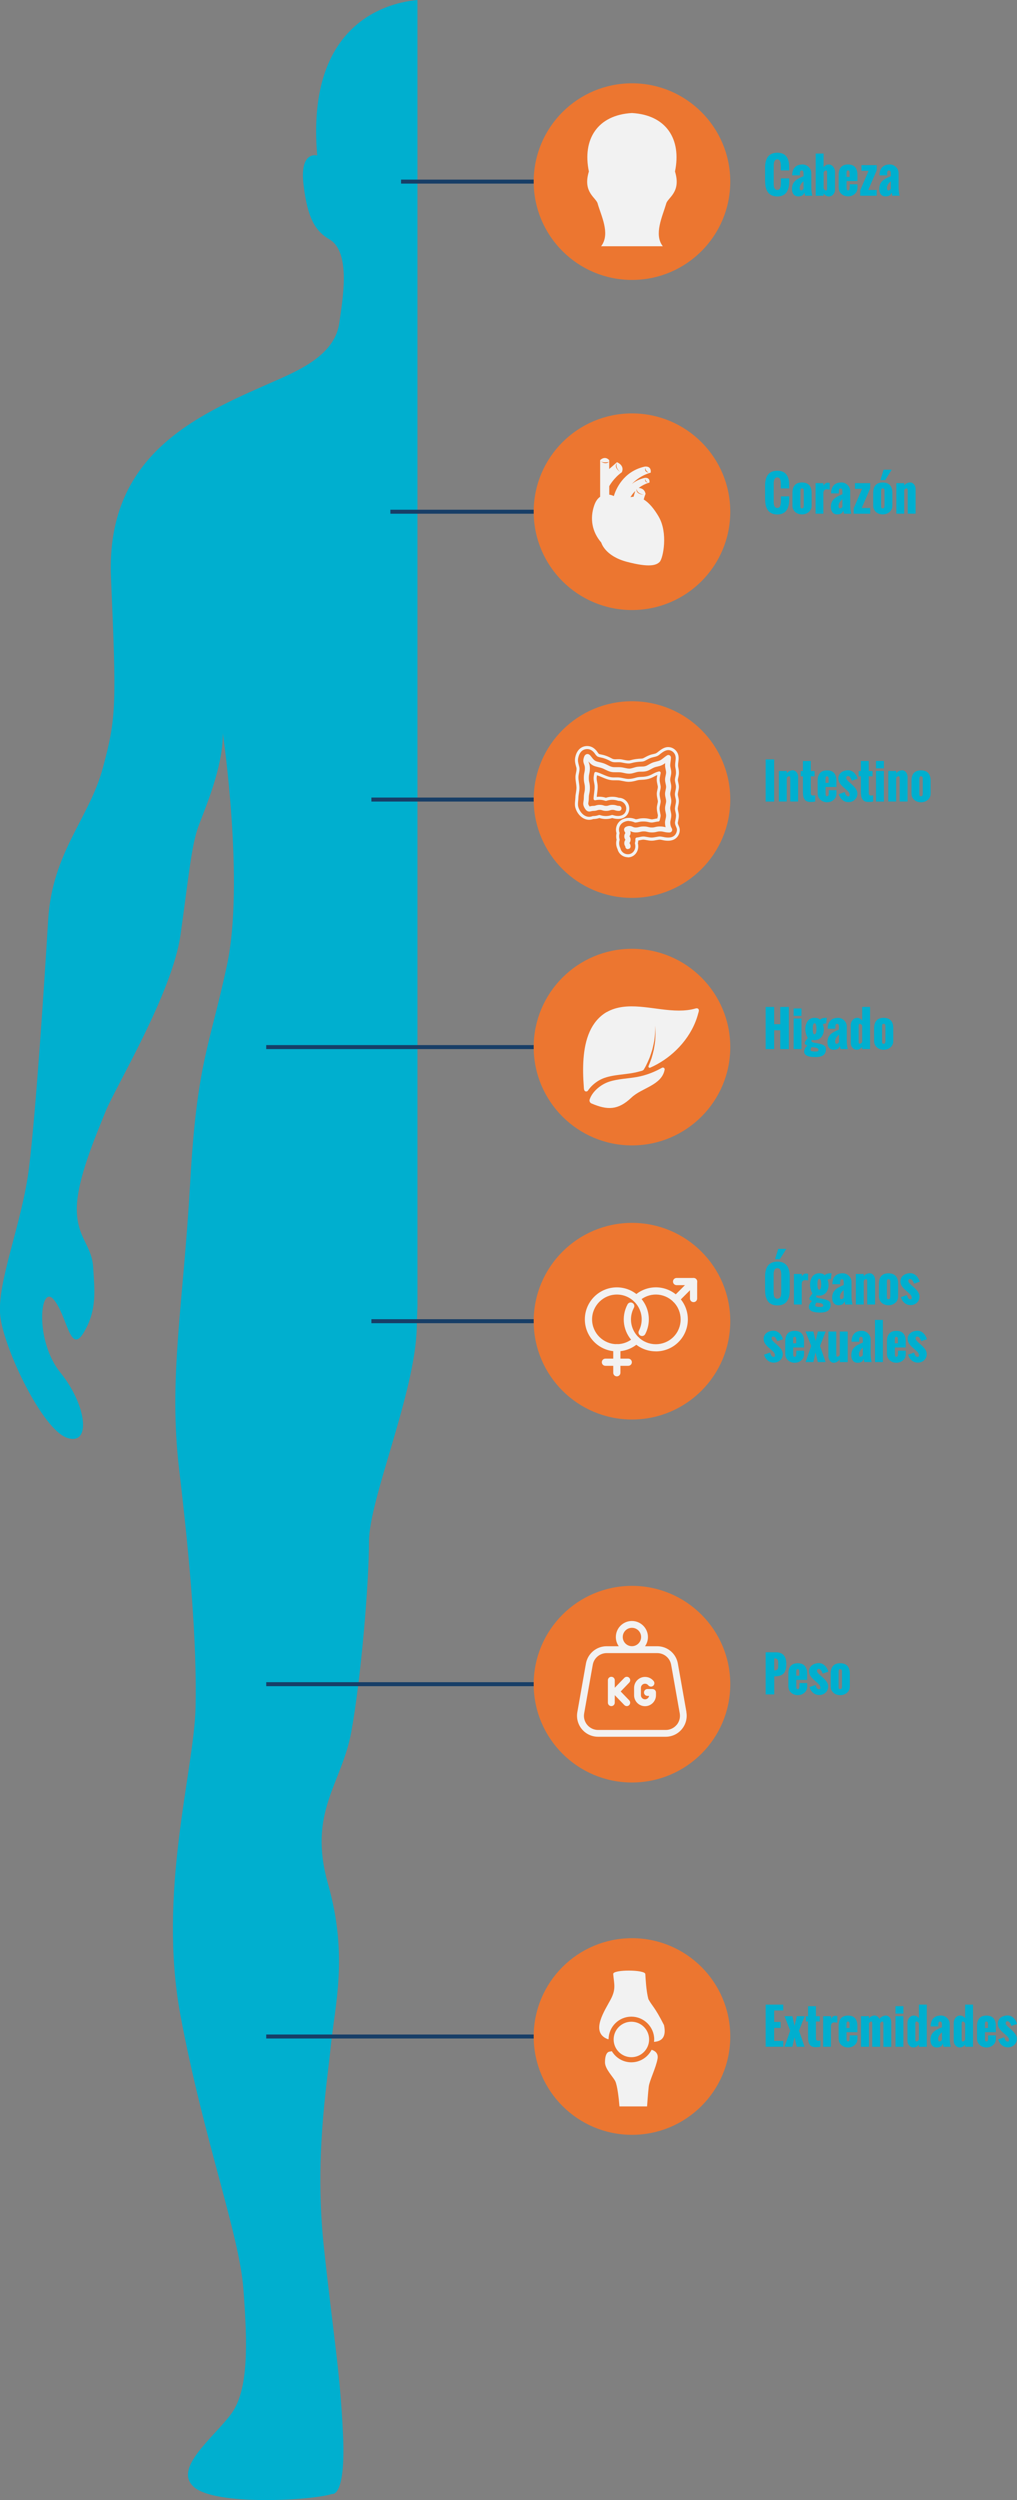 <?xml version="1.0" encoding="UTF-8"?><svg id="Capa_2" xmlns="http://www.w3.org/2000/svg" viewBox="0 0 254.63 625.8"><rect x="0" y="0" width="254.63" height="625.8" fill="#808080" stroke="none"/><defs><style>.cls-1{fill:#00afcf;}.cls-2{fill:#ec7630;}.cls-3{fill:#f2f2f2;}.cls-4{fill:#173e67;}</style></defs><g id="Layer_1"><path class="cls-1" d="m104.55,0c-6.56.56-28.03,4.97-25.13,38.92,0,0-4.45-1.33-3.42,7.33,1.03,8.67,3.08,11.67,6.49,13.67,5.55,3.25,3.2,15.52,2.47,20.87-1.02,7.54-8.91,11.37-15.12,14.13-18.8,8.33-43.42,17.67-42.05,49.67s1.37,35-2.05,47.67c-3.42,12.67-12.65,21-13.68,38s-3.08,48-4.79,62c-1.71,14-8.21,29-7.18,37.33,1.03,8.33,10.6,28.33,16.75,30.33,6.15,2,4.79-8.33-1.71-16.33s-5.13-22.33-1.71-18.33,4.1,14,7.52,8.33c3.42-5.67,2.73-10.67,2.39-16.33-.34-5.67-4.1-7.33-4.1-14.67s4.79-18.33,7.18-24.33c2.39-6,16.75-29.67,18.8-44.33s2.74-22.33,4.44-27,6.15-14.67,6.15-23.33c0,0,5.47,37.33,1.03,58-4.44,20.67-7.52,24.33-9.23,54.67-1.71,30.33-5.47,48.67-2.73,71.67,2.73,23,4.44,43.33,4.1,59.33s-9.57,46.33-3.76,77.33c5.81,31,14.7,54.67,15.73,68.33s1.37,25.33-3.08,31.33-14.7,13.67-9.23,18.33,29.4,3.33,34.53,1.67c0,0,3.42,1,2.73-14.67s-2.39-24.67-4.79-47c-2.39-22.33.68-40,1.71-50.33,1.03-10.33,4.44-22.67-.68-40.67s3.42-25,5.81-38,4.44-37,4.44-47.67,11.62-37.33,11.97-53.67c.04-1.93.1-3.73.17-5.41V0Z"/><rect class="cls-4" x="100.41" y="44.96" width="64.14" height="1"/><rect class="cls-4" x="97.74" y="127.59" width="59.38" height="1"/><path class="cls-2" d="m182.84,45.46c0,13.59-11.02,24.61-24.61,24.61s-24.61-11.02-24.61-24.61,11.02-24.61,24.61-24.61,24.61,11.02,24.61,24.61Z"/><g><path class="cls-2" d="m182.84,128.09c0,13.59-11.02,24.61-24.61,24.61s-24.61-11.02-24.61-24.61,11.02-24.61,24.61-24.61,24.61,11.02,24.61,24.61Z"/><path class="cls-3" d="m164.91,129.3c-1.1-1.86-2.34-3.42-3.74-4.27.11-.45.26-.92.46-1.39-.21-1.19-1.09-1.46-1.72-1.5,1.39-1.05,2.7-1.34,2.7-1.34.17-1.43-1.18-1.18-1.18-1.18-1.34.3-2.4.86-3.23,1.53,2.16-2.27,4.72-2.84,4.72-2.84.22-1.83-1.51-1.51-1.51-1.51-5.44,1.22-7.25,5.79-7.73,7.38-.35-.19-.74-.31-1.14-.36v-2.13s1.09-2.03,3.16-3.49c.74-1.78-1.23-2.5-1.23-2.5l-1.94,1.7v-2.22c-1.14-1.22-2.27,0-2.27,0v9.17c-.71.48-1.17,1.25-1.49,2.18-1.13,3.29-.53,6.63,1.77,9.28,0,0,.85,3.35,6.42,4.82,5.57,1.46,7.37.9,8.22,0,.85-.9,2.13-7.27-.28-11.33Zm-3.34-9.47c-.1.55.62.96.62.96-.93-.16-.66-.9-.62-.96Zm.02-2.77c-.12.7.8,1.24.8,1.24-1.2-.2-.84-1.15-.8-1.24Zm-7.11-1.11c-.55,1.1.8,2.22.8,2.22-1.83-1.37-.8-2.22-.8-2.22Zm-4.11-.49c.76.49,2.08.17,2.08.17-.92.8-2.08-.17-2.08-.17Zm8.25,8.88c-.25.01-.51.05-.77.11.36-.61.77-1.12,1.2-1.55l-.42,1.44Zm.77-1.94c.12,1.23,1.87,1.45,1.87,1.45-2.28-.18-1.87-1.45-1.87-1.45Z"/></g><g><path class="cls-1" d="m191.56,45.46v-3.49c0-2.49,1.02-3.74,3.06-3.74.43,0,.81.06,1.15.17s.61.27.84.48.41.45.56.75.25.62.32.97.1.73.1,1.15v.91h-2.1v-.97c0-.19,0-.36-.01-.5s-.03-.3-.06-.47-.08-.32-.13-.43-.14-.21-.25-.28-.25-.12-.4-.12c-.62,0-.93.52-.93,1.56v4.55c0,1.04.31,1.55.93,1.55.18,0,.34-.05.46-.16s.21-.25.27-.45.09-.38.11-.57.03-.4.03-.64v-1.08h2.09v.89c0,.4-.04.77-.1,1.11s-.16.67-.3.99-.32.59-.54.81-.5.4-.84.53-.74.2-1.18.2-.86-.07-1.22-.2-.64-.31-.87-.53-.42-.49-.57-.81-.25-.66-.31-1.02-.09-.75-.09-1.17Z"/><path class="cls-1" d="m201.58,48.99l-.19-.79c-.11.36-.3.6-.56.75s-.58.21-.96.21c-.28,0-.53-.05-.74-.16s-.38-.26-.5-.44-.21-.38-.26-.6-.08-.44-.08-.67c0-.27.03-.51.08-.74s.12-.43.21-.6.2-.34.35-.5.3-.3.44-.41.33-.23.55-.35.42-.22.6-.3.4-.17.66-.28v-.64c0-.27-.03-.47-.1-.6s-.18-.2-.34-.2c-.11,0-.2.02-.27.07s-.12.11-.14.2-.04.17-.05.24-.01.17-.01.29v.43h-1.92c0-.88.22-1.55.66-2.02s1.08-.71,1.92-.71c.59,0,1.1.21,1.54.64s.66.93.66,1.52v3.63c0,.63.08,1.31.25,2.03h-1.8Zm-.4-1.73v-1.88c-.65.52-.97,1.1-.97,1.72,0,.16.03.29.09.4s.16.17.31.17c.08,0,.16-.03.24-.08s.14-.1.17-.14.09-.1.16-.19Z"/><path class="cls-1" d="m204.23,48.99v-10.55h1.97v3.42c.16-.21.35-.37.57-.5s.45-.19.7-.19c.45,0,.83.19,1.13.56s.46.8.46,1.28v4.52c0,.44-.15.82-.44,1.15s-.66.49-1.09.49c-.26,0-.51-.07-.74-.2s-.43-.31-.59-.54v.57h-1.97Zm2.86-1.87v-3.96c0-.34-.11-.5-.33-.5-.07,0-.15.03-.23.1s-.14.12-.17.16-.08.11-.15.2v4.08l.04.05s.03.05.04.06.02.03.05.06.04.05.05.07l.05.06s.04.05.06.06.04.03.06.05.05.03.07.04.04.02.07.02.05.01.07.01c.09,0,.17-.03.22-.09s.08-.13.09-.2.01-.16.01-.26Z"/><path class="cls-1" d="m209.98,47v-3.25c0-.81.19-1.45.58-1.9s.98-.68,1.77-.68,1.39.23,1.77.68.58,1.09.58,1.9v1.58h-2.72v1.69c0,.43.12.64.38.64.27,0,.41-.23.41-.69v-.84h1.94v.86c0,.64-.23,1.16-.69,1.56s-1.01.6-1.66.6-1.2-.2-1.66-.6-.69-.92-.69-1.55Zm1.97-2.71h.77v-1.05c0-.39-.13-.58-.39-.58s-.38.19-.38.58v1.05Z"/><path class="cls-1" d="m215.37,48.99v-1.34l2.1-4.89h-1.78v-1.42h3.81v1.31l-2.12,4.91h2.12v1.43h-4.14Z"/><path class="cls-1" d="m223.43,48.99l-.19-.79c-.11.36-.3.6-.56.75s-.58.21-.96.21c-.28,0-.53-.05-.74-.16s-.38-.26-.5-.44-.21-.38-.26-.6-.08-.44-.08-.67c0-.27.03-.51.08-.74s.12-.43.21-.6.2-.34.35-.5.3-.3.44-.41.33-.23.55-.35.42-.22.6-.3.4-.17.66-.28v-.64c0-.27-.03-.47-.1-.6s-.18-.2-.34-.2c-.11,0-.2.02-.27.07s-.12.11-.14.2-.04.17-.05.24-.01.17-.01.29v.43h-1.92c0-.88.22-1.55.66-2.02s1.08-.71,1.92-.71c.59,0,1.1.21,1.54.64s.66.93.66,1.52v3.63c0,.63.08,1.31.25,2.03h-1.8Zm-.4-1.73v-1.88c-.65.52-.97,1.1-.97,1.72,0,.16.03.29.09.4s.16.17.31.17c.08,0,.16-.03.24-.08s.14-.1.17-.14.09-.1.16-.19Z"/></g><g><path class="cls-1" d="m191.56,125.06v-3.49c0-2.49,1.02-3.74,3.06-3.74.43,0,.81.06,1.15.17s.61.27.84.48.41.45.56.75.25.62.32.97.1.73.1,1.15v.91h-2.1v-.97c0-.19,0-.36-.01-.5s-.03-.3-.06-.47-.08-.32-.13-.43-.14-.21-.25-.28-.25-.12-.4-.12c-.62,0-.93.52-.93,1.56v4.55c0,1.04.31,1.55.93,1.55.18,0,.34-.05.46-.16s.21-.25.27-.45.09-.38.11-.57.03-.4.03-.64v-1.08h2.09v.89c0,.4-.04.77-.1,1.11s-.16.67-.3.99-.32.59-.54.81-.5.4-.84.53-.74.2-1.18.2-.86-.07-1.22-.2-.64-.31-.87-.53-.42-.49-.57-.81-.25-.66-.31-1.02-.09-.75-.09-1.17Z"/><path class="cls-1" d="m198.41,126.6v-3.25c0-.82.19-1.45.58-1.9s.99-.68,1.8-.68,1.42.23,1.82.68.59,1.08.59,1.9v3.25c0,.64-.24,1.16-.71,1.56s-1.04.6-1.7.6c-.43,0-.82-.09-1.18-.26s-.65-.43-.87-.76-.33-.71-.33-1.13Zm2.83.02v-3.79c0-.39-.15-.58-.45-.58-.27,0-.4.19-.4.58v3.79c0,.09,0,.16,0,.21s.02.12.04.2.06.13.12.17.13.06.23.06c.3,0,.45-.21.45-.64Z"/><path class="cls-1" d="m204.2,128.59v-7.65h1.96v.62c.3-.49.65-.73,1.05-.73.11,0,.29.02.53.06v1.66c-.36-.04-.62-.06-.77-.06-.27,0-.47.08-.61.25s-.21.4-.21.71v5.13h-1.96Z"/><path class="cls-1" d="m211.32,128.59l-.19-.79c-.11.36-.3.6-.56.75s-.58.21-.96.21c-.28,0-.53-.05-.74-.16s-.38-.26-.5-.44-.21-.38-.26-.6-.08-.44-.08-.67c0-.27.03-.51.08-.74s.12-.43.21-.6.2-.34.35-.5.3-.3.44-.41.33-.23.55-.35.42-.22.6-.3.4-.17.66-.28v-.64c0-.27-.03-.47-.1-.6s-.18-.2-.34-.2c-.11,0-.2.02-.27.07s-.12.11-.14.2-.04.17-.05.24-.01.17-.01.29v.43h-1.92c0-.88.22-1.55.66-2.02s1.08-.71,1.92-.71c.59,0,1.1.21,1.54.64s.66.93.66,1.52v3.63c0,.63.08,1.31.25,2.03h-1.8Zm-.4-1.73v-1.88c-.65.52-.97,1.1-.97,1.72,0,.16.03.29.09.4s.16.17.31.17c.08,0,.16-.03.24-.08s.14-.1.17-.14.09-.1.16-.19Z"/><path class="cls-1" d="m213.74,128.59v-1.34l2.1-4.89h-1.78v-1.42h3.81v1.31l-2.12,4.91h2.12v1.43h-4.14Z"/><path class="cls-1" d="m218.63,126.6v-3.25c0-.82.19-1.45.58-1.9s.99-.68,1.8-.68,1.42.23,1.82.68.59,1.08.59,1.9v3.25c0,.64-.24,1.16-.71,1.56s-1.04.6-1.7.6c-.43,0-.82-.09-1.18-.26s-.65-.43-.87-.76-.33-.71-.33-1.13Zm1.8-6.43l.8-2.59h2.02l-1.62,2.59h-1.2Zm1.03,6.45v-3.79c0-.39-.15-.58-.45-.58-.27,0-.4.19-.4.58v3.79c0,.09,0,.16,0,.21s.02.12.04.2.06.13.12.17.13.06.23.06c.3,0,.45-.21.45-.64Z"/><path class="cls-1" d="m224.42,128.59v-7.65h1.97v.54c.19-.21.41-.39.68-.52s.54-.19.82-.19c.27,0,.51.08.72.25s.37.38.47.63.16.5.16.77v6.16h-1.97v-5.82c0-.34-.11-.51-.33-.51-.02,0-.05,0-.07,0s-.05.02-.08.03-.05.03-.07.04-.04.03-.07.05l-.06.05s-.03.03-.06.06-.04.05-.05.06-.02.03-.05.06l-.04.05v5.93h-1.97Z"/></g><rect class="cls-4" x="92.99" y="199.64" width="64.14" height="1"/><path class="cls-2" d="m182.84,200.14c0,13.59-11.02,24.61-24.61,24.61s-24.61-11.02-24.61-24.61,11.02-24.61,24.61-24.61,24.61,11.02,24.61,24.61Z"/><g><path class="cls-1" d="m191.7,200.64v-10.55h2.13v10.55h-2.13Z"/><path class="cls-1" d="m195.01,200.64v-7.65h1.97v.54c.19-.21.41-.39.68-.52s.54-.19.82-.19c.27,0,.51.08.72.25s.37.38.47.63.16.5.16.77v6.16h-1.97v-5.82c0-.34-.11-.51-.33-.51-.02,0-.05,0-.07,0s-.05.02-.08.03-.05.03-.07.04-.04.03-.07.05l-.06.05s-.03.03-.06.06-.04.05-.05.06-.02.03-.05.06l-.04.05v5.93h-1.97Z"/><path class="cls-1" d="m201.03,198.02v-3.7h-.56v-1.32h.56v-2.51h1.97v2.51h.95v1.32h-.95v4.18c0,.21.04.37.12.47s.22.16.42.16c.23,0,.42-.01.57-.04v1.53c-.26.08-.67.12-1.25.12-.23,0-.44-.03-.62-.08s-.34-.13-.47-.22-.24-.21-.33-.35-.16-.28-.22-.43-.09-.32-.12-.51-.05-.38-.06-.54-.01-.36-.01-.57Z"/><path class="cls-1" d="m204.72,198.66v-3.25c0-.81.19-1.45.58-1.9s.98-.68,1.77-.68,1.39.23,1.77.68.58,1.09.58,1.9v1.58h-2.72v1.69c0,.43.12.64.38.64.27,0,.41-.23.41-.69v-.84h1.94v.86c0,.64-.23,1.16-.69,1.56s-1.01.6-1.66.6-1.2-.2-1.66-.6-.69-.92-.69-1.55Zm1.97-2.71h.77v-1.05c0-.39-.13-.58-.39-.58s-.38.19-.38.58v1.05Z"/><path class="cls-1" d="m209.99,198.8l1.51-.54c.04.12.07.21.09.27s.06.16.12.28.11.22.16.28.12.13.21.18.17.08.27.08c.25,0,.37-.14.37-.43,0-.11-.02-.21-.07-.33s-.1-.21-.15-.29-.14-.18-.28-.31-.23-.22-.3-.29-.19-.17-.37-.32l-.32-.28c-.42-.36-.75-.72-.98-1.07s-.36-.74-.36-1.17c0-.33.07-.63.21-.9s.33-.48.56-.65.5-.29.79-.38.6-.13.92-.13c.29,0,.56.06.82.18s.49.28.69.48.37.43.51.68.26.52.33.79l-1.42.49c-.05-.12-.09-.21-.12-.29s-.08-.18-.15-.3-.13-.22-.2-.3-.14-.14-.24-.2-.19-.08-.29-.08c-.14,0-.24.05-.32.15s-.11.21-.11.33c0,.17.09.36.28.58s.45.46.78.74l.36.32c.2.18.36.34.51.5s.29.33.43.52.25.4.33.62.11.43.11.64c0,.62-.22,1.13-.65,1.53s-.96.6-1.58.6-1.11-.19-1.55-.56-.73-.86-.9-1.46Z"/><path class="cls-1" d="m215.54,198.02v-3.7h-.56v-1.32h.56v-2.51h1.97v2.51h.95v1.32h-.95v4.18c0,.21.04.37.12.47s.22.16.42.16c.23,0,.42-.01.57-.04v1.53c-.26.08-.67.12-1.25.12-.23,0-.44-.03-.62-.08s-.34-.13-.47-.22-.24-.21-.33-.35-.16-.28-.22-.43-.09-.32-.12-.51-.05-.38-.06-.54-.01-.36-.01-.57Z"/><path class="cls-1" d="m219.33,192.33v-1.85h1.97v1.85h-1.97Zm0,8.31v-7.65h1.97v7.65h-1.97Z"/><path class="cls-1" d="m222.41,200.64v-7.65h1.97v.54c.19-.21.41-.39.68-.52s.54-.19.82-.19c.27,0,.51.08.72.25s.37.38.47.63.16.5.16.77v6.16h-1.97v-5.82c0-.34-.11-.51-.33-.51-.02,0-.05,0-.07,0s-.05.02-.08.03-.05.03-.07.04-.04.03-.07.05l-.06.05s-.03.03-.06.06-.04.05-.05.06-.02.03-.05.06l-.04.05v5.93h-1.97Z"/><path class="cls-1" d="m228.21,198.66v-3.25c0-.82.19-1.45.58-1.9s.99-.68,1.8-.68,1.42.23,1.82.68.59,1.08.59,1.9v3.25c0,.64-.24,1.16-.71,1.56s-1.04.6-1.7.6c-.43,0-.82-.09-1.18-.26s-.65-.43-.87-.76-.33-.71-.33-1.13Zm2.83.02v-3.79c0-.39-.15-.58-.45-.58-.27,0-.4.19-.4.58v3.79c0,.09,0,.16,0,.21s.02.12.04.2.06.13.12.17.13.06.23.06c.3,0,.45-.21.45-.64Z"/></g><rect class="cls-4" x="66.66" y="261.6" width="90.46" height="1"/><path class="cls-2" d="m182.84,262.1c0,13.59-11.02,24.61-24.61,24.61s-24.61-11.02-24.61-24.61,11.02-24.61,24.61-24.61,24.61,11.02,24.61,24.61Z"/><g><path class="cls-1" d="m191.7,262.6v-10.55h2.13v4.32h1.53v-4.32h2.14v10.55h-2.14v-4.71h-1.53v4.71h-2.13Z"/><path class="cls-1" d="m198.7,254.28v-1.85h1.97v1.85h-1.97Zm0,8.31v-7.65h1.97v7.65h-1.97Z"/><path class="cls-1" d="m203.15,260.61c0,.09.07.17.2.23s.31.11.52.16.45.08.71.13.52.1.78.17.5.15.71.25.39.23.52.41.2.38.2.62c0,.32-.05.61-.14.85s-.22.44-.38.59-.35.26-.59.35-.47.15-.71.18-.51.05-.81.05c-1.88,0-2.82-.46-2.82-1.38,0-.27.07-.54.22-.81s.34-.49.58-.66c-.16-.08-.31-.18-.46-.29s-.22-.22-.22-.32c0-.22.26-.66.78-1.32-.4-.73-.6-1.46-.6-2.19,0-.38.04-.73.13-1.06s.22-.63.4-.91.42-.49.73-.65.66-.24,1.06-.24c.6,0,1.05.16,1.36.49.29-.32.76-.49,1.44-.49h.25l-.16,1.41c-.39,0-.67.09-.84.26.16.29.25.74.25,1.33,0,.35-.05.68-.16.99s-.25.59-.45.83-.44.43-.74.57-.64.21-1,.21c-.07,0-.16,0-.26-.02s-.19-.03-.26-.05l-.11-.02c-.09.18-.13.28-.13.32Zm.18,1.52h-.14c-.18.28-.26.52-.26.73,0,.23.43.35,1.3.35h.04c.45,0,.67-.13.67-.4,0-.09-.03-.18-.08-.25s-.13-.14-.23-.18-.2-.09-.3-.12-.22-.05-.36-.07-.25-.03-.34-.04-.19-.01-.31-.02Zm.61-3.24c.32,0,.48-.45.48-1.36s-.15-1.39-.45-1.39c-.07,0-.14.02-.2.06s-.1.1-.13.18-.06.16-.08.25-.04.19-.05.32-.02.24-.02.33,0,.21,0,.34c0,.86.15,1.28.45,1.28Z"/><path class="cls-1" d="m210.46,262.6l-.19-.79c-.11.36-.3.6-.56.75s-.58.21-.96.21c-.28,0-.53-.05-.74-.16s-.38-.26-.5-.44-.21-.38-.26-.6-.08-.44-.08-.67c0-.27.03-.51.08-.74s.12-.43.21-.6.2-.34.35-.5.3-.3.44-.41.33-.23.55-.35.42-.22.6-.3.4-.17.66-.28v-.64c0-.27-.03-.47-.1-.6s-.18-.2-.34-.2c-.11,0-.2.02-.27.07s-.12.11-.14.2-.04.17-.05.24-.01.17-.01.29v.43h-1.92c0-.88.22-1.55.66-2.02s1.08-.71,1.92-.71c.59,0,1.1.21,1.54.64s.66.93.66,1.52v3.63c0,.63.08,1.31.25,2.03h-1.8Zm-.4-1.73v-1.88c-.65.52-.97,1.1-.97,1.72,0,.16.03.29.09.4s.16.17.31.17c.08,0,.16-.03.24-.08s.14-.1.17-.14.09-.1.16-.19Z"/><path class="cls-1" d="m213.01,261.13v-4.52c0-.48.15-.91.46-1.28s.68-.56,1.13-.56c.25,0,.48.06.7.19s.41.29.57.5v-3.42h1.97v10.55h-1.97v-.57c-.16.23-.35.41-.59.54s-.48.2-.74.2c-.43,0-.8-.16-1.09-.49s-.44-.71-.44-1.15Zm2.86-.28v-4.15c-.22-.29-.41-.44-.56-.44-.22,0-.33.17-.33.5v3.96c0,.11,0,.19.01.26s.04.13.09.2.13.09.22.09c.17,0,.35-.14.56-.42Z"/><path class="cls-1" d="m218.86,260.61v-3.25c0-.82.19-1.45.58-1.9s.99-.68,1.8-.68,1.42.23,1.82.68.59,1.08.59,1.9v3.25c0,.64-.24,1.16-.71,1.56s-1.04.6-1.7.6c-.43,0-.82-.09-1.18-.26s-.65-.43-.87-.76-.33-.71-.33-1.13Zm2.83.02v-3.79c0-.39-.15-.58-.45-.58-.27,0-.4.19-.4.58v3.79c0,.09,0,.16,0,.21s.02.12.04.2.06.13.12.17.13.06.23.06c.3,0,.45-.21.45-.64Z"/></g><rect class="cls-4" x="92.99" y="330.21" width="64.14" height="1"/><path class="cls-2" d="m182.84,330.71c0,13.59-11.02,24.61-24.61,24.61s-24.61-11.02-24.61-24.61,11.02-24.61,24.61-24.61,24.61,11.02,24.61,24.61Z"/><g><path class="cls-1" d="m191.56,323.08v-3.54c0-2.49,1.03-3.74,3.08-3.74s3.09,1.25,3.09,3.74v3.49c0,.42-.03.81-.09,1.17s-.17.7-.32,1.02-.34.59-.57.82-.53.4-.88.53-.76.19-1.22.19-.86-.06-1.21-.19-.65-.3-.88-.52-.42-.48-.57-.8-.26-.65-.32-1-.1-.74-.1-1.17Zm4.04.48v-4.56c0-1.04-.32-1.56-.96-1.56-.19,0-.35.05-.49.14s-.23.23-.29.39-.11.33-.13.49-.04.34-.04.53v4.56c0,1.04.32,1.55.95,1.55s.96-.52.96-1.55Zm-1.55-8.36l.8-2.59h2.02l-1.62,2.59h-1.2Z"/><path class="cls-1" d="m198.78,326.54v-7.65h1.96v.62c.3-.49.65-.73,1.05-.73.11,0,.29.02.53.06v1.66c-.36-.04-.62-.06-.77-.06-.27,0-.47.08-.61.25s-.21.4-.21.71v5.13h-1.96Z"/><path class="cls-1" d="m204.33,324.56c0,.09.07.17.2.23s.31.11.52.16.45.08.71.13.52.1.78.17.5.15.71.25.39.23.52.41.2.38.2.62c0,.32-.05.61-.14.85s-.22.44-.38.59-.35.26-.59.35-.47.15-.71.18-.51.05-.81.05c-1.88,0-2.82-.46-2.82-1.38,0-.27.07-.54.22-.81s.34-.49.58-.66c-.16-.08-.31-.18-.46-.29s-.22-.22-.22-.32c0-.22.26-.66.78-1.32-.4-.73-.6-1.46-.6-2.19,0-.38.04-.73.13-1.06s.22-.63.4-.91.42-.49.73-.65.66-.24,1.06-.24c.6,0,1.05.16,1.36.49.29-.32.76-.49,1.44-.49h.25l-.16,1.41c-.39,0-.67.09-.84.26.16.29.25.74.25,1.33,0,.35-.05.68-.16.99s-.25.59-.45.83-.44.43-.74.57-.64.21-1,.21c-.07,0-.16,0-.26-.02s-.19-.03-.26-.05l-.11-.02c-.09.18-.13.28-.13.32Zm.18,1.52h-.14c-.18.28-.26.52-.26.73,0,.23.43.35,1.3.35h.04c.45,0,.67-.13.67-.4,0-.09-.03-.18-.08-.25s-.13-.14-.23-.18-.2-.09-.3-.12-.22-.05-.36-.07-.25-.03-.34-.04-.19-.01-.31-.02Zm.61-3.24c.32,0,.48-.45.48-1.36s-.15-1.39-.45-1.39c-.07,0-.14.02-.2.06s-.1.1-.13.18-.06.16-.08.25-.04.19-.05.32-.02.24-.02.33,0,.21,0,.34c0,.86.15,1.28.45,1.28Z"/><path class="cls-1" d="m211.64,326.54l-.19-.79c-.11.36-.3.6-.56.75s-.58.21-.96.21c-.28,0-.53-.05-.74-.16s-.38-.26-.5-.44-.21-.38-.26-.6-.08-.44-.08-.67c0-.27.03-.51.08-.74s.12-.43.21-.6.2-.34.35-.5.3-.3.44-.41.33-.23.55-.35.42-.22.6-.3.4-.17.66-.28v-.64c0-.27-.03-.47-.1-.6s-.18-.2-.34-.2c-.11,0-.2.02-.27.07s-.12.11-.14.2-.04.17-.05.24-.01.17-.01.29v.43h-1.92c0-.88.22-1.55.66-2.02s1.08-.71,1.92-.71c.59,0,1.1.21,1.54.64s.66.93.66,1.52v3.63c0,.63.08,1.31.25,2.03h-1.8Zm-.4-1.73v-1.88c-.65.52-.97,1.1-.97,1.72,0,.16.03.29.09.4s.16.17.31.17c.08,0,.16-.03.24-.08s.14-.1.17-.14.09-.1.16-.19Z"/><path class="cls-1" d="m214.28,326.54v-7.65h1.97v.54c.19-.21.41-.39.68-.52s.54-.19.82-.19c.27,0,.51.08.72.25s.37.38.47.63.16.5.16.77v6.16h-1.97v-5.82c0-.34-.11-.51-.33-.51-.02,0-.05,0-.07,0s-.05.02-.08.03-.05.03-.07.04-.04.03-.07.05l-.06.05s-.03.03-.06.06-.04.05-.05.06-.02.03-.05.06l-.04.05v5.93h-1.97Z"/><path class="cls-1" d="m220.07,324.56v-3.25c0-.82.19-1.45.58-1.9s.99-.68,1.8-.68,1.42.23,1.82.68.59,1.08.59,1.9v3.25c0,.64-.24,1.16-.71,1.56s-1.04.6-1.7.6c-.43,0-.82-.09-1.18-.26s-.65-.43-.87-.76-.33-.71-.33-1.13Zm2.83.02v-3.79c0-.39-.15-.58-.45-.58-.27,0-.4.19-.4.58v3.79c0,.09,0,.16,0,.21s.02.12.04.2.06.13.12.17.13.06.23.06c.3,0,.45-.21.45-.64Z"/><path class="cls-1" d="m225.54,324.7l1.51-.54c.04.12.07.21.09.27s.06.16.12.28.11.22.16.28.12.13.21.18.17.08.27.08c.25,0,.37-.14.37-.43,0-.11-.02-.21-.07-.33s-.1-.21-.15-.29-.14-.18-.28-.31-.23-.22-.3-.29-.19-.17-.37-.32l-.32-.28c-.42-.36-.75-.72-.98-1.07s-.36-.74-.36-1.17c0-.33.07-.63.21-.9s.33-.48.56-.65.5-.29.79-.38.6-.13.92-.13c.29,0,.56.06.82.18s.49.28.69.48.37.43.51.68.26.52.33.79l-1.42.49c-.05-.12-.09-.21-.12-.29s-.08-.18-.15-.3-.13-.22-.2-.3-.14-.14-.24-.2-.19-.08-.29-.08c-.14,0-.24.05-.32.15s-.11.21-.11.33c0,.17.09.36.28.58s.45.46.78.74l.36.32c.2.18.36.34.51.5s.29.33.43.52.25.4.33.62.11.43.11.64c0,.62-.22,1.13-.65,1.53s-.96.6-1.58.6-1.11-.19-1.55-.56-.73-.86-.9-1.46Z"/><path class="cls-1" d="m191.3,339.1l1.51-.54c.04.12.07.21.09.27s.06.16.12.28.11.22.16.28.12.13.21.18.17.08.27.08c.25,0,.37-.14.37-.43,0-.11-.02-.21-.07-.33s-.1-.21-.15-.29-.14-.18-.28-.31-.23-.22-.3-.29-.19-.17-.37-.32l-.32-.28c-.42-.36-.75-.72-.98-1.07s-.36-.74-.36-1.17c0-.33.07-.63.21-.9s.33-.48.56-.65.5-.29.79-.38.6-.13.92-.13c.29,0,.56.06.82.18s.49.28.69.48.37.43.51.68.26.52.33.79l-1.42.49c-.05-.12-.09-.21-.12-.29s-.08-.18-.15-.3-.13-.22-.2-.3-.14-.14-.24-.2-.19-.08-.29-.08c-.14,0-.24.05-.32.15s-.11.21-.11.33c0,.17.09.36.28.58s.45.46.78.74l.36.32c.2.18.36.34.51.5s.29.33.43.52.25.4.33.62.11.43.11.64c0,.62-.22,1.13-.65,1.53s-.96.6-1.58.6-1.11-.19-1.55-.56-.73-.86-.9-1.46Z"/><path class="cls-1" d="m196.61,338.96v-3.25c0-.81.19-1.45.58-1.9s.98-.68,1.77-.68,1.39.23,1.77.68.58,1.09.58,1.9v1.58h-2.72v1.69c0,.43.12.64.38.64.27,0,.41-.23.41-.69v-.84h1.94v.86c0,.64-.23,1.16-.69,1.56s-1.01.6-1.66.6-1.2-.2-1.66-.6-.69-.92-.69-1.55Zm1.97-2.71h.77v-1.05c0-.39-.13-.58-.39-.58s-.38.19-.38.58v1.05Z"/><path class="cls-1" d="m201.7,340.94l1.41-4.03-1.41-3.62h1.95l.56,2.4c.05-.22.14-.6.27-1.15s.22-.96.29-1.25h1.95l-1.4,3.62,1.39,4.03h-1.95l-.56-2.4-.55,2.4h-1.95Z"/><path class="cls-1" d="m207.41,339.46v-6.16h1.97v5.68c0,.43.09.64.27.64s.38-.14.62-.43v-5.89h1.97v7.65h-1.97v-.66c-.2.24-.43.44-.7.6s-.54.23-.81.23c-.4,0-.73-.17-.98-.51s-.38-.72-.38-1.14Z"/><path class="cls-1" d="m216.43,340.94l-.19-.79c-.11.36-.3.6-.56.75s-.58.21-.96.21c-.28,0-.53-.05-.74-.16s-.38-.26-.5-.44-.21-.38-.26-.6-.08-.44-.08-.67c0-.27.03-.51.08-.74s.12-.43.21-.6.2-.34.35-.5.3-.3.44-.41.33-.23.55-.35.42-.22.6-.3.4-.17.66-.28v-.64c0-.27-.03-.47-.1-.6s-.18-.2-.34-.2c-.11,0-.2.02-.27.07s-.12.11-.14.2-.04.17-.05.24-.01.17-.01.29v.43h-1.92c0-.88.22-1.55.66-2.02s1.08-.71,1.92-.71c.59,0,1.1.21,1.54.64s.66.93.66,1.52v3.63c0,.63.08,1.31.25,2.03h-1.8Zm-.4-1.73v-1.88c-.65.52-.97,1.1-.97,1.72,0,.16.03.29.09.4s.16.17.31.17c.08,0,.16-.03.24-.08s.14-.1.17-.14.09-.1.16-.19Z"/><path class="cls-1" d="m219.08,340.94v-10.55h1.97v10.55h-1.97Z"/><path class="cls-1" d="m222.07,338.96v-3.25c0-.81.19-1.45.58-1.9s.98-.68,1.77-.68,1.39.23,1.77.68.58,1.09.58,1.9v1.58h-2.72v1.69c0,.43.12.64.38.64.27,0,.41-.23.41-.69v-.84h1.94v.86c0,.64-.23,1.16-.69,1.56s-1.01.6-1.66.6-1.2-.2-1.66-.6-.69-.92-.69-1.55Zm1.97-2.71h.77v-1.05c0-.39-.13-.58-.39-.58s-.38.19-.38.58v1.05Z"/><path class="cls-1" d="m227.35,339.1l1.51-.54c.04.12.07.21.09.27s.06.16.12.28.11.22.16.28.12.13.21.18.17.08.27.08c.25,0,.37-.14.37-.43,0-.11-.02-.21-.07-.33s-.1-.21-.15-.29-.14-.18-.28-.31-.23-.22-.3-.29-.19-.17-.37-.32l-.32-.28c-.42-.36-.75-.72-.98-1.07s-.36-.74-.36-1.17c0-.33.07-.63.21-.9s.33-.48.56-.65.5-.29.79-.38.6-.13.92-.13c.29,0,.56.06.82.18s.49.28.69.48.37.43.51.68.26.52.33.79l-1.42.49c-.05-.12-.09-.21-.12-.29s-.08-.18-.15-.3-.13-.22-.2-.3-.14-.14-.24-.2-.19-.08-.29-.08c-.14,0-.24.05-.32.15s-.11.21-.11.33c0,.17.09.36.28.58s.45.46.78.74l.36.32c.2.18.36.34.51.5s.29.33.43.52.25.4.33.62.11.43.11.64c0,.62-.22,1.13-.65,1.53s-.96.6-1.58.6-1.11-.19-1.55-.56-.73-.86-.9-1.46Z"/></g><rect class="cls-4" x="66.66" y="421.07" width="90.46" height="1"/><path class="cls-2" d="m182.84,421.57c0,13.59-11.02,24.61-24.61,24.61s-24.61-11.02-24.61-24.61,11.02-24.61,24.61-24.61,24.61,11.02,24.61,24.61Z"/><g><path class="cls-1" d="m191.7,424.14v-10.55h2.55c.92,0,1.59.26,2,.77s.63,1.25.63,2.22c0,.48-.05.89-.14,1.24s-.22.64-.38.87-.38.41-.63.55-.54.24-.84.29-.65.09-1.04.09v4.51h-2.14Zm2.15-6.02c.11,0,.21,0,.3-.02s.17-.03.23-.05.12-.05.18-.1.09-.09.13-.12.06-.09.08-.17.04-.15.05-.2.02-.13.03-.25,0-.2,0-.27v-.41c0-.15,0-.27,0-.35s0-.18-.02-.3-.03-.21-.06-.27-.06-.13-.11-.21-.11-.13-.18-.17-.16-.07-.27-.09-.23-.04-.37-.04v3.01Z"/><path class="cls-1" d="m197.39,422.16v-3.25c0-.81.19-1.45.58-1.9s.98-.68,1.77-.68,1.39.23,1.77.68.58,1.09.58,1.9v1.58h-2.72v1.69c0,.43.12.64.38.64.27,0,.41-.23.41-.69v-.84h1.94v.86c0,.64-.23,1.16-.69,1.56s-1.01.6-1.66.6-1.2-.2-1.66-.6-.69-.92-.69-1.55Zm1.97-2.71h.77v-1.05c0-.39-.13-.58-.39-.58s-.38.19-.38.58v1.05Z"/><path class="cls-1" d="m202.67,422.3l1.51-.54c.04.12.07.21.09.27s.06.16.12.28.11.22.16.28.12.13.21.18.17.08.27.08c.25,0,.37-.14.37-.43,0-.11-.02-.21-.07-.33s-.1-.21-.15-.29-.14-.18-.28-.31-.23-.22-.3-.29-.19-.17-.37-.32l-.32-.28c-.42-.36-.75-.72-.98-1.07s-.36-.74-.36-1.17c0-.33.07-.63.21-.9s.33-.48.56-.65.5-.29.79-.38.6-.13.92-.13c.29,0,.56.06.82.18s.49.28.69.48.37.43.51.68.26.52.33.79l-1.42.49c-.05-.12-.09-.21-.12-.29s-.08-.18-.15-.3-.13-.22-.2-.3-.14-.14-.24-.2-.19-.08-.29-.08c-.14,0-.24.05-.32.15s-.11.21-.11.33c0,.17.09.36.28.58s.45.46.78.74l.36.32c.2.18.36.34.51.5s.29.33.43.52.25.4.33.62.11.43.11.64c0,.62-.22,1.13-.65,1.53s-.96.6-1.58.6-1.11-.19-1.55-.56-.73-.86-.9-1.46Z"/><path class="cls-1" d="m207.98,422.16v-3.25c0-.82.19-1.45.58-1.9s.99-.68,1.8-.68,1.42.23,1.82.68.59,1.08.59,1.9v3.25c0,.64-.24,1.16-.71,1.56s-1.04.6-1.7.6c-.43,0-.82-.09-1.18-.26s-.65-.43-.87-.76-.33-.71-.33-1.13Zm2.83.02v-3.79c0-.39-.15-.58-.45-.58-.27,0-.4.19-.4.58v3.79c0,.09,0,.16,0,.21s.02.12.04.2.06.13.12.17.13.06.23.06c.3,0,.45-.21.45-.64Z"/></g><rect class="cls-4" x="66.66" y="509.26" width="90.46" height="1"/><path class="cls-2" d="m182.84,509.76c0,13.59-11.02,24.61-24.61,24.61s-24.61-11.02-24.61-24.61,11.02-24.61,24.61-24.61,24.61,11.02,24.61,24.61Z"/><g><path class="cls-1" d="m191.7,512.33v-10.55h4.4v1.46h-2.27v2.87h1.61v1.5h-1.61v3.25h2.27v1.46h-4.4Z"/><path class="cls-1" d="m196.43,512.33l1.41-4.03-1.41-3.62h1.95l.56,2.4c.05-.22.14-.6.27-1.15s.22-.96.29-1.25h1.95l-1.4,3.62,1.39,4.03h-1.95l-.56-2.4-.55,2.4h-1.95Z"/><path class="cls-1" d="m202.32,509.71v-3.7h-.56v-1.32h.56v-2.51h1.97v2.51h.95v1.32h-.95v4.18c0,.21.04.37.12.47s.22.16.42.16c.23,0,.42-.01.57-.04v1.53c-.26.08-.67.12-1.25.12-.23,0-.44-.03-.62-.08s-.34-.13-.47-.22-.24-.21-.33-.35-.16-.28-.22-.43-.09-.32-.12-.51-.05-.38-.06-.54-.01-.36-.01-.57Z"/><path class="cls-1" d="m206.1,512.33v-7.65h1.96v.62c.3-.49.65-.73,1.05-.73.11,0,.29.02.53.06v1.66c-.36-.04-.62-.06-.77-.06-.27,0-.47.08-.61.25s-.21.4-.21.71v5.13h-1.96Z"/><path class="cls-1" d="m209.97,510.35v-3.25c0-.81.19-1.45.58-1.9s.98-.68,1.77-.68,1.39.23,1.77.68.58,1.09.58,1.9v1.58h-2.72v1.69c0,.43.12.64.38.64.27,0,.41-.23.41-.69v-.84h1.94v.86c0,.64-.23,1.16-.69,1.56s-1.01.6-1.66.6-1.2-.2-1.66-.6-.69-.92-.69-1.55Zm1.97-2.71h.77v-1.05c0-.39-.13-.58-.39-.58s-.38.19-.38.58v1.05Z"/><path class="cls-1" d="m215.57,512.33v-7.65h1.97v.54c.18-.21.4-.39.66-.52s.52-.2.79-.2c.25,0,.49.08.7.25s.38.37.49.62c.19-.26.43-.47.71-.62s.58-.24.89-.24c.27,0,.51.09.73.26s.38.38.48.64.16.51.16.77v6.16h-1.97v-5.77c0-.07,0-.13,0-.17s-.01-.1-.03-.17-.04-.12-.09-.16-.1-.06-.16-.06c-.14,0-.32.14-.54.43v5.89h-1.97v-5.78c0-.37-.09-.55-.27-.55-.15,0-.33.15-.56.44v5.89h-1.97Z"/><path class="cls-1" d="m224.21,504.02v-1.85h1.97v1.85h-1.97Zm0,8.31v-7.65h1.97v7.65h-1.97Z"/><path class="cls-1" d="m227.21,510.87v-4.52c0-.48.15-.91.46-1.28s.68-.56,1.13-.56c.25,0,.48.06.7.19s.41.29.57.5v-3.42h1.97v10.55h-1.97v-.57c-.16.23-.35.41-.59.54s-.48.2-.74.2c-.43,0-.8-.16-1.09-.49s-.44-.71-.44-1.15Zm2.86-.28v-4.15c-.22-.29-.41-.44-.56-.44-.22,0-.33.17-.33.5v3.96c0,.11,0,.19.01.26s.04.13.09.2.13.09.22.09c.17,0,.35-.14.56-.42Z"/><path class="cls-1" d="m236.24,512.33l-.19-.79c-.11.36-.3.6-.56.75s-.58.21-.96.21c-.28,0-.53-.05-.74-.16s-.38-.26-.5-.44-.21-.38-.26-.6-.08-.44-.08-.67c0-.27.03-.51.08-.74s.12-.43.21-.6.2-.34.35-.5.3-.3.44-.41.33-.23.55-.35.42-.22.6-.3.4-.17.66-.28v-.64c0-.27-.03-.47-.1-.6s-.18-.2-.34-.2c-.11,0-.2.02-.27.07s-.12.11-.14.2-.04.17-.05.24-.01.17-.01.29v.43h-1.92c0-.88.22-1.55.66-2.02s1.08-.71,1.92-.71c.59,0,1.1.21,1.54.64s.66.93.66,1.52v3.63c0,.63.08,1.31.25,2.03h-1.8Zm-.4-1.73v-1.88c-.65.52-.97,1.1-.97,1.72,0,.16.03.29.09.4s.16.17.31.17c.08,0,.16-.03.24-.08s.14-.1.17-.14.09-.1.16-.19Z"/><path class="cls-1" d="m238.79,510.87v-4.52c0-.48.15-.91.46-1.28s.68-.56,1.13-.56c.25,0,.48.06.7.19s.41.29.57.5v-3.42h1.97v10.55h-1.97v-.57c-.16.23-.35.41-.59.54s-.48.2-.74.2c-.43,0-.8-.16-1.09-.49s-.44-.71-.44-1.15Zm2.86-.28v-4.15c-.22-.29-.41-.44-.56-.44-.22,0-.33.17-.33.5v3.96c0,.11,0,.19.01.26s.04.13.09.2.13.09.22.09c.17,0,.35-.14.56-.42Z"/><path class="cls-1" d="m244.63,510.35v-3.25c0-.81.19-1.45.58-1.9s.98-.68,1.77-.68,1.39.23,1.77.68.58,1.09.58,1.9v1.58h-2.72v1.69c0,.43.12.64.38.64.27,0,.41-.23.41-.69v-.84h1.94v.86c0,.64-.23,1.16-.69,1.56s-1.01.6-1.66.6-1.2-.2-1.66-.6-.69-.92-.69-1.55Zm1.97-2.71h.77v-1.05c0-.39-.13-.58-.39-.58s-.38.19-.38.58v1.05Z"/><path class="cls-1" d="m249.91,510.49l1.51-.54c.04.12.07.21.09.27s.06.16.12.28.11.22.16.28.12.13.21.18.17.08.27.08c.25,0,.37-.14.37-.43,0-.11-.02-.21-.07-.33s-.1-.21-.15-.29-.14-.18-.28-.31-.23-.22-.3-.29-.19-.17-.37-.32l-.32-.28c-.42-.36-.75-.72-.98-1.07s-.36-.74-.36-1.17c0-.33.07-.63.21-.9s.33-.48.56-.65.5-.29.79-.38.6-.13.92-.13c.29,0,.56.06.82.18s.49.28.69.48.37.43.51.68.26.52.33.79l-1.42.49c-.05-.12-.09-.21-.12-.29s-.08-.18-.15-.3-.13-.22-.2-.3-.14-.14-.24-.2-.19-.08-.29-.08c-.14,0-.24.05-.32.15s-.11.21-.11.33c0,.17.09.36.28.58s.45.46.78.74l.36.32c.2.18.36.34.51.5s.29.33.43.52.25.4.33.62.11.43.11.64c0,.62-.22,1.13-.65,1.53s-.96.6-1.58.6-1.11-.19-1.55-.56-.73-.86-.9-1.46Z"/></g><g><path class="cls-3" d="m157.2,214.58c-1.22,0-2.3-.85-2.59-2.03-.35-.72-.44-1.57-.23-2.35-.14-.53-.14-1.11-.02-1.64-.44-1.38.21-2.86,1.54-3.48,1.03-.48,2.12-.48,3.31,0,.19-.01.39-.06.6-.11.2-.05.42-.1.64-.12.62-.06,1.23-.04,1.81.06.12.02.25.05.37.08.26.06.49.12.73.09.19-.03.37-.07.56-.1.21-.04.42-.09.65-.12.01-.05.03-.11.04-.17.05-.21.1-.42.11-.6-.03-.16-.06-.31-.09-.46-.09-.43-.18-.87-.18-1.35,0-.35.07-.67.14-.98.06-.27.12-.53.12-.78-.03-.2-.07-.39-.11-.58-.08-.39-.16-.79-.16-1.23,0-.35.07-.68.14-.99.06-.28.12-.54.12-.8-.02-.18-.07-.4-.12-.64-.07-.33-.14-.68-.15-1.05,0-.43.06-.84.14-1.23-.3.12-.58.27-.89.43l-.17.09c-.72.37-1.46.58-2.26.64-.18.01-.35.02-.52.03-.43.02-.84.04-1.26.16-.62.18-1.3.35-2.04.35h-.15c-.47-.02-.92-.11-1.36-.2-.25-.05-.49-.1-.75-.14-.19-.03-.39-.04-.66-.04-.12,0-.24,0-.37,0-.31,0-.63.01-.94-.02-.91-.08-1.72-.43-2.5-.76-.42-.18-.82-.35-1.24-.48-.06.36-.11.71-.06,1.07.02.2.06.39.1.59.05.28.11.57.13.87.05.7-.04,1.36-.12,2-.04.3-.08.59-.1.88.75-.1,1.54-.02,2.28.22,1.05-.34,2.19-.34,3.24,0,.83,0,1.63.43,2.12,1.12.5.7.64,1.6.37,2.4-.38,1.13-1.37,1.78-2.7,1.78-.46,0-.96-.08-1.43-.23-1.04.34-2.18.34-3.22,0-.37.12-.83.25-1.54.26-.34.12-.68.19-1.03.19h0c-1.72,0-3.04-1.54-3.45-3.06-.17-.63-.11-1.21-.05-1.78.02-.24.05-.49.06-.74,0-.42.07-.83.14-1.22.07-.46.14-.89.13-1.32-.01-.37-.07-.73-.12-1.11-.08-.51-.15-1.05-.13-1.61.01-.31.08-.63.14-.94.09-.46.19-.93.09-1.29-.03-.13-.07-.25-.1-.37-.18-.65-.34-1.27-.21-2.07.2-1.19.76-2.1,1.57-2.58.81-.48,1.88-.51,2.71-.08.38.2.73.49,1.07.89.08.1.17.22.25.34.12.18.25.37.38.45.15.07.38.11.63.16.14.03.28.06.42.09.57.15,1.1.35,1.61.6.09.05.19.1.28.15.27.14.52.28.77.31.27.04.54.03.82.01.22,0,.44-.02.65,0,.37.02.73.09,1.08.17.58.12,1.14.22,1.58.09.86-.25,1.69-.37,2.86-.42.26-.01.43-.11.71-.26.48-.27.97-.52,1.51-.7.2-.07.41-.11.63-.16.2-.05.4-.09.59-.15.23-.08.44-.25.67-.43l.17-.14c.64-.5,1.41-1.04,2.33-1.04.24,0,.48.04.71.1.94.28,1.68,1.08,1.86,2.05.1.54.04,1.05-.02,1.55-.06.47-.11.92-.02,1.35.14.65.19,1.2.15,1.71-.02.27-.08.52-.13.77-.05.23-.1.45-.12.67,0,.21.06.47.12.74.07.32.14.65.14,1,0,.39-.07.76-.15,1.11-.05.25-.1.49-.12.74,0,.22.06.48.12.75.07.31.14.63.14.98,0,.41-.07.78-.15,1.14-.05.25-.1.48-.12.72,0,.22.06.48.12.76.07.33.15.67.14,1.05,0,.46-.09.89-.17,1.3-.03.16-.06.32-.09.48.01.23.1.45.21.7.13.3.27.63.28,1.03.02.63-.2,1.26-.6,1.76-.53.66-1.32.99-2.35.99-.27,0-.56-.02-.88-.07-.17-.02-.34-.06-.5-.1-.31-.07-.6-.13-.89-.09-.2.03-.4.07-.6.1-.39.08-.8.15-1.25.15-.45,0-.86-.08-1.25-.15-.2-.04-.4-.08-.6-.1-.31-.04-.63.03-.99.11-.15.03-.31.07-.47.1-.01.24-.05.48-.1.7.22.87.05,1.79-.47,2.49-.5.67-1.24,1.03-2.08,1.03Zm.29-9.1c-.44,0-.85.09-1.27.29-1.01.47-1.49,1.6-1.11,2.64.03.07.03.15,0,.23-.13.47-.12.98.02,1.45.02.07.02.15,0,.22-.19.64-.13,1.35.17,1.94.01.03.03.06.03.09.19.86.97,1.49,1.86,1.49.6,0,1.12-.26,1.47-.73.4-.54.52-1.26.32-1.93-.02-.07-.02-.14,0-.21.09-.29.12-.6.1-.91,0-.1.03-.2.1-.28.07-.08.16-.12.26-.13.22-.01.46-.06.71-.12.4-.09.83-.18,1.26-.12.22.03.43.07.64.11.38.07.73.14,1.11.14.38,0,.73-.07,1.11-.14.21-.04.42-.08.64-.11.41-.06.79.03,1.15.1.15.03.3.07.45.09,1.26.18,2.04-.03,2.54-.65.29-.37.45-.81.44-1.26,0-.25-.11-.5-.22-.75-.12-.29-.27-.63-.27-1.01,0-.02,0-.05,0-.07.03-.18.07-.36.1-.54.08-.4.15-.77.16-1.16,0-.28-.06-.57-.13-.87-.07-.3-.14-.62-.14-.95.03-.32.08-.58.13-.84.07-.34.13-.66.13-.98,0-.26-.06-.53-.13-.81-.07-.3-.14-.62-.14-.95.02-.32.08-.6.14-.86.07-.33.13-.63.13-.95,0-.27-.06-.55-.13-.84-.07-.3-.13-.6-.14-.92.02-.31.08-.57.14-.82.05-.23.1-.45.12-.66.03-.44,0-.9-.13-1.49-.12-.56-.06-1.09,0-1.6.05-.46.11-.89.02-1.32-.13-.69-.66-1.26-1.33-1.46-.87-.26-1.65.25-2.36.8l-.16.13c-.25.21-.54.44-.9.56-.22.08-.45.13-.67.18-.19.04-.38.09-.56.14-.48.15-.93.39-1.34.62-.35.2-.64.36-1.09.38-1.1.05-1.88.16-2.68.39-.58.17-1.3.05-1.94-.08-.34-.07-.66-.14-.96-.15-.19,0-.39,0-.59,0-.35.01-.69.02-.96-.02-.38-.05-.72-.24-1.02-.4-.09-.05-.17-.09-.26-.13-.47-.23-.95-.41-1.47-.55-.12-.03-.25-.06-.37-.08-.28-.06-.57-.12-.85-.24-.3-.19-.48-.45-.64-.68-.07-.1-.13-.19-.2-.27-.28-.33-.56-.56-.85-.71-.6-.31-1.38-.28-1.97.06-.83.49-1.11,1.5-1.21,2.05-.11.63.02,1.12.19,1.75.03.12.07.25.1.39.13.53.02,1.09-.09,1.63-.06.29-.11.57-.12.82-.02.5.05.97.12,1.47.06.38.12.78.13,1.19.02.5-.06,1-.13,1.47-.06.39-.12.75-.13,1.12,0,.27-.03.54-.06.8-.05.52-.1,1.01.03,1.5.33,1.21,1.39,2.49,2.71,2.49.27,0,.55-.05.82-.16.04-.02.09-.03.14-.03.64,0,1.04-.11,1.39-.22.04-.02.09-.03.13-.04,0,0,.03,0,.06,0,.06-.01.13,0,.19.01l.06.02c.91.3,1.88.3,2.79,0,.04-.02.09-.03.12-.04.02,0,.05,0,.08,0,.05,0,.11,0,.16.02l.06.02c.41.14.83.21,1.22.21.71,0,1.62-.22,1.98-1.27.2-.58.1-1.2-.27-1.71-.36-.5-.91-.8-1.51-.8-.05,0-.11,0-.16-.02l-.06-.02c-.91-.3-1.89-.3-2.79,0-.04.02-.1.04-.14.04-.02,0-.05,0-.07,0-.05,0-.11,0-.16-.02l-.06-.02c-.79-.26-1.63-.3-2.39-.12-.11.03-.24,0-.33-.07-.09-.07-.14-.19-.14-.3.01-.49.07-.97.13-1.43.08-.63.16-1.23.12-1.85-.02-.26-.07-.51-.12-.78-.04-.21-.08-.42-.1-.63-.07-.55.02-1.05.11-1.53l.03-.18c.02-.1.08-.2.17-.25.09-.06.2-.08.3-.05.61.15,1.19.4,1.74.64.76.33,1.48.63,2.27.7.29.03.57.02.86.01.13,0,.25,0,.38,0,.31,0,.54.01.76.05.27.04.53.09.79.15.42.09.82.17,1.23.18h.12c.64,0,1.26-.15,1.83-.32.5-.15.98-.17,1.44-.19.16,0,.33-.01.5-.03.69-.05,1.34-.24,1.97-.56l.16-.09c.52-.27,1.01-.53,1.64-.68.12-.03.26,0,.35.09.09.09.14.22.11.34-.03.15-.06.31-.09.46-.09.43-.17.83-.16,1.25,0,.3.07.6.13.91.05.24.1.49.13.76,0,.38-.07.69-.14,1-.06.29-.13.56-.13.83,0,.36.07.71.14,1.08.04.22.09.43.12.66,0,.02,0,.04,0,.05,0,.34-.07.66-.14.97-.06.29-.12.55-.13.82,0,.4.08.79.16,1.2.03.17.07.34.1.52,0,.02,0,.04,0,.06,0,.29-.07.56-.13.82-.03.13-.07.27-.09.4-.03.18-.18.31-.36.32-.28.01-.54.07-.83.13-.2.04-.4.09-.61.11-.36.05-.7-.03-1.01-.1-.11-.03-.22-.05-.33-.07-.51-.09-1.06-.1-1.6-.05-.17.02-.35.06-.54.1-.27.06-.55.13-.84.13-.05.01-.1,0-.15-.03-.54-.23-1.03-.34-1.5-.34Z"/><path class="cls-3" d="m157.2,212.55c-.35,0-.63-.28-.63-.63-.01-.06-.03-.08-.04-.1-.09-.14-.23-.37-.23-.76s.14-.63.23-.76c.01-.02.03-.04.04-.06v-.07s-.02-.04-.04-.06c-.09-.14-.23-.37-.23-.76s.14-.63.23-.76c.01-.02.03-.04.04-.06,0-.05-.06-.15-.1-.22-.12-.2-.3-.51-.18-.88.05-.16.18-.37.49-.5.79-.33,1.28-.12,1.64.03.22.1.4.17.7.17.43,0,.62-.05.86-.11.28-.07.59-.15,1.18-.15s.9.08,1.18.15c.24.06.43.11.86.11s.62-.05.86-.11c.27-.07.59-.15,1.18-.15s.92.07,1.21.14c.07.02.13.03.2.05-.08-.31-.15-.7-.15-1.19,0-.28.06-.55.13-.83.07-.3.14-.62.14-.96,0-.17-.05-.39-.1-.63-.08-.34-.16-.72-.16-1.15,0-.33.07-.64.14-.95.07-.29.13-.57.13-.84,0-.2-.05-.43-.11-.69-.07-.33-.16-.7-.16-1.1,0-.34.07-.66.14-.98.06-.28.12-.55.12-.81,0-.21-.05-.45-.11-.71-.07-.32-.15-.69-.15-1.08,0-.35.07-.68.14-.99.06-.28.12-.55.12-.8,0-.21-.06-.46-.11-.72-.07-.32-.15-.68-.15-1.07,0-.17.01-.35.03-.54-.22.17-.45.32-.69.45-.43.22-.89.33-1.29.42-.27.06-.53.12-.75.21-.25.1-.49.24-.75.38-.37.21-.74.42-1.18.54-.48.13-.95.14-1.37.14-.27,0-.53,0-.76.04-.26.04-.52.12-.8.2-.41.12-.83.25-1.29.26-.55.02-1.08-.09-1.54-.2-.28-.06-.55-.12-.8-.14-.3-.03-.6-.02-.91-.02-.47,0-.96.02-1.45-.09-.55-.13-1.03-.37-1.46-.58-.25-.13-.49-.25-.72-.33-.32-.12-.65-.2-.98-.27-.46-.11-.89-.22-1.28-.41-.53-.27-.91-.67-1.2-1.04.02.09.06.19.1.31.11.3.27.72.27,1.37,0,.69-.08,1.06-.15,1.38-.06.3-.12.56-.12,1.11s.05.81.12,1.11c.07.32.15.69.15,1.38s-.08,1.05-.15,1.38c-.06.3-.12.56-.12,1.11,0,.46-.05.78-.09,1.04-.07.44-.09.54.24,1.04.02.03.03.05.04.06.03,0,.07-.02.11-.03.2-.05.46-.12.82-.12.3,0,.43-.04.61-.1.22-.07.5-.16,1-.16s.78.09,1,.16c.18.06.31.1.61.1s.43-.04.61-.1c.22-.07.5-.16,1-.16s.78.09,1,.16c.18.06.31.1.61.1.35,0,.63.28.63.63s-.28.63-.63.63c-.5,0-.78-.09-1-.16-.18-.06-.31-.1-.61-.1s-.43.04-.61.1c-.22.07-.5.16-1,.16s-.78-.09-1-.16c-.18-.06-.31-.1-.61-.1s-.43.04-.61.1c-.22.07-.5.16-1,.16-.19,0-.34.04-.5.08-.37.1-.99.26-1.53-.57-.55-.85-.53-1.29-.42-1.93.04-.22.08-.48.08-.84,0-.69.08-1.05.15-1.38.06-.3.12-.56.12-1.11s-.06-.81-.12-1.11c-.07-.32-.15-.69-.15-1.38s.08-1.06.15-1.38c.06-.3.12-.56.12-1.11,0-.41-.09-.66-.19-.92-.16-.44-.35-.93-.03-1.83.06-.17.24-.67.74-.75.52-.08.83.34,1.14.74.26.34.58.77,1.01.99.26.13.62.22,1.01.31.34.08.72.17,1.11.31.3.11.58.25.86.39.39.2.77.39,1.17.48.33.08.72.07,1.14.06.34,0,.69-.01,1.06.02.32.03.64.1.95.17.43.09.83.18,1.23.17.29-.01.62-.11.97-.21.31-.09.62-.19.97-.24.32-.05.63-.05.94-.06.38,0,.73,0,1.05-.1.28-.08.58-.24.89-.42.28-.16.58-.33.91-.46.3-.12.62-.19.92-.27.36-.09.7-.17,1-.32.28-.14.58-.38.9-.63.26-.21.53-.42.82-.6.2-.12.44-.13.64-.02.2.11.33.32.33.56,0,.36-.05.72-.1,1.08-.04.31-.08.6-.08.84s.06.51.12.79c.07.32.14.65.14,1,0,.39-.08.75-.15,1.07-.06.26-.11.51-.11.72,0,.25.06.52.12.8.07.32.14.64.14.99,0,.4-.08.76-.15,1.09-.06.26-.11.5-.11.7,0,.26.06.53.13.82.07.31.14.63.14.96,0,.41-.08.79-.16,1.12-.06.25-.11.48-.11.67,0,.29.07.59.13.87.07.3.14.6.14.91,0,.48-.1.9-.17,1.24-.05.21-.09.42-.09.55,0,.83.22,1.2.33,1.4.08.14.27.47.06.82-.22.36-.58.34-.94.32-.53-.03-.82-.1-1.07-.16-.25-.06-.45-.11-.92-.11-.43,0-.62.05-.86.11-.27.07-.59.15-1.18.15s-.9-.08-1.18-.15c-.24-.06-.43-.11-.86-.11s-.62.05-.86.11c-.28.07-.59.15-1.18.15s-.93-.16-1.2-.28c-.06-.03-.11-.05-.15-.06.05.13.08.27.08.43,0,.4-.14.63-.23.76-.01.02-.03.04-.04.06v.07s.02.04.04.06c.09.14.23.37.23.76s-.14.63-.23.76c-.01.02-.03.04-.04.06v.07s.02.04.04.06c.09.14.23.37.23.76,0,.35-.28.63-.63.63Z"/></g><g><path class="cls-3" d="m148.09,276.21c-.39-.17-.59-.61-.45-1.02.69-2.04,2.86-3.78,4.88-4.43,2.26-.74,4.69-.76,7.03-1.19,2.15-.4,4.24-1.19,6.19-2.29.33-.19.74.09.67.47-.74,3.93-5.71,4.52-8.3,6.98-3.35,3.18-5.99,3.2-10.02,1.48Z"/><path class="cls-3" d="m151.91,253.32c-1.93,1.11-3.36,2.87-4.26,4.89-.95,2.12-1.37,4.45-1.55,6.75-.18,2.36-.11,4.73.07,7.09.03.44,0,1.18.63,1.16.31-.01.43-.26.59-.48.42-.58.93-1.1,1.49-1.54.84-.68,1.79-1.18,2.82-1.5,1.55-.48,3.17-.63,4.77-.83.82-.1,1.64-.21,2.46-.38.4-.08.81-.18,1.2-.29.34-.1.84-.15,1.05-.46.19-.28.34-.59.51-.89.35-.69.67-1.38.96-2.1.25-.69.48-1.38.69-2.08.18-.71.33-1.43.47-2.15.18-1.27.27-2.52.25-3.8.09,1.28.08,2.55-.02,3.83-.09.74-.2,1.47-.34,2.21-.17.73-.36,1.45-.58,2.17-.23.65-.47,1.29-.74,1.92-.11.26.15.53.41.41,2.42-1.06,4.64-2.57,6.53-4.41,2.07-2.01,3.76-4.43,4.82-7.11.26-.65.48-1.32.66-2.01.08-.3.26-.72.14-1.02-.15-.34-.48-.36-.8-.27-1.34.4-2.75.53-4.14.53-2.96,0-5.87-.58-8.8-.88-2.8-.29-5.75-.35-8.38.8-.31.14-.61.29-.91.46Z"/></g><path class="cls-3" d="m149.66,51.04c.88,3.03,3.08,7.3,1.01,10.37-.05.08-.12.15-.18.23h15.46c-2.31-2.95-.06-7.55.83-10.6.29-1.54,3.86-2.8,2.22-8.11,1.67-8.03-2.13-14.15-10.78-14.64-8.65.49-12.45,6.61-10.78,14.64-1.64,5.31,1.93,6.56,2.22,8.11Z"/><g><circle class="cls-3" cx="158.08" cy="510.5" r="4.44"/><path class="cls-3" d="m163.15,513.08c-.95,1.85-2.85,3.14-5.08,3.14-2.08,0-3.88-1.12-4.88-2.78-.21.04-.43.07-.65.12-.61.14-1.07.93-1.07,2.66s2.14,3.73,2.61,4.8c.47,1.07.84,3.96,1.02,6.24h6.91s.24-3.48.42-4.95c.17-1.47,1.78-4.65,2.2-6.95.26-1.41-.65-2.02-1.48-2.28Z"/><path class="cls-3" d="m166.25,506.91c-2.38-4.68-2.87-4.61-3.91-6.5-.56-2.1-.7-5.17-.77-6.29-.07-1.12-8.14-1.17-8.04,0,.21,2.51.77,3.7-.63,6.36-1.4,2.66-5.24,8.19-.77,9.93.09.02.16.02.24.03.04-3.13,2.58-5.65,5.71-5.65s5.72,2.56,5.72,5.72c0,.2-.04.39-.06.59,1.79-.1,3.18-1.04,2.51-4.19Z"/></g><g><path class="cls-3" d="m164.2,338.26c-2.05,0-4.1-.78-5.67-2.34-2.51-2.51-3.08-6.29-1.41-9.42.23-.44.78-.61,1.22-.37.44.23.61.78.37,1.22-1.29,2.43-.85,5.36,1.1,7.31,2.42,2.42,6.36,2.42,8.79,0,2.42-2.42,2.42-6.36,0-8.79-2.39-2.39-6.19-2.45-8.65-.13-.36.34-.93.33-1.27-.04-.34-.36-.32-.93.04-1.27,3.17-2.99,8.08-2.92,11.16.17,3.12,3.12,3.12,8.21,0,11.33-1.56,1.56-3.61,2.34-5.67,2.34Z"/><path class="cls-3" d="m154.44,338.26c-4.42,0-8.01-3.59-8.01-8.01s3.59-8.01,8.01-8.01,8.01,3.59,8.01,8.01c0,1.29-.31,2.56-.9,3.69-.23.44-.77.61-1.21.38-.44-.23-.61-.77-.38-1.21.46-.89.7-1.85.7-2.86,0-3.43-2.79-6.21-6.21-6.21s-6.21,2.79-6.21,6.21,2.79,6.21,6.21,6.21c1.59,0,3.1-.6,4.26-1.69.36-.34.93-.32,1.27.04.34.36.32.93-.04,1.27-1.49,1.41-3.44,2.18-5.49,2.18Z"/><path class="cls-3" d="m154.44,344.52c-.5,0-.9-.4-.9-.9v-6.26c0-.5.4-.9.9-.9s.9.4.9.9v6.26c0,.5-.4.9-.9.9Z"/><path class="cls-3" d="m169.23,326.12c-.23,0-.46-.09-.64-.26-.35-.35-.35-.92,0-1.27l4.43-4.43c.35-.35.92-.35,1.27,0,.35.35.35.92,0,1.27l-4.43,4.43c-.18.18-.41.26-.64.26Z"/><path class="cls-3" d="m157.3,341.88h-5.72c-.5,0-.9-.4-.9-.9s.4-.9.9-.9h5.72c.5,0,.9.4.9.9s-.4.9-.9.9Z"/><path class="cls-3" d="m173.65,325.94c-.5,0-.9-.4-.9-.9v-3.35h-3.35c-.5,0-.9-.4-.9-.9s.4-.9.9-.9h4.25c.5,0,.9.4.9.9v4.25c0,.5-.4.9-.9.9Z"/></g><g><path class="cls-3" d="m171.87,428.56l-2.15-12.15c-.44-2.52-2.62-4.34-5.18-4.34h-3.04c.46-.65.73-1.45.73-2.3,0-2.21-1.8-4.02-4.02-4.02s-4.02,1.8-4.02,4.02c0,.86.27,1.65.73,2.3h-3.04c-2.55,0-4.73,1.83-5.18,4.34l-2.15,12.15c-.27,1.53.15,3.1,1.15,4.29,1,1.19,2.47,1.88,4.03,1.88h16.94c1.56,0,3.03-.68,4.03-1.88,1-1.19,1.42-2.76,1.15-4.29Zm-13.65-21.1c1.27,0,2.3,1.03,2.3,2.3s-1.03,2.3-2.3,2.3-2.3-1.03-2.3-2.3,1.03-2.3,2.3-2.3Zm11.19,24.3c-.68.8-1.67,1.27-2.72,1.27h-16.94c-1.05,0-2.04-.46-2.72-1.27s-.96-1.86-.77-2.89l2.15-12.15c.3-1.7,1.77-2.93,3.49-2.93h12.65c1.72,0,3.19,1.23,3.49,2.93l2.15,12.15c.18,1.03-.1,2.09-.77,2.89Z"/><path class="cls-3" d="m155.41,423.39l2.14-2.22c.33-.34.32-.88-.02-1.21-.34-.33-.88-.32-1.21.02l-2.4,2.48v-1.88c0-.47-.38-.86-.86-.86s-.86.38-.86.86v5.62c0,.47.38.86.86.86s.86-.38.86-.86v-1.88l2.4,2.48c.17.17.39.26.61.26s.43-.08.59-.24c.34-.33.35-.87.02-1.21l-2.14-2.22Z"/><path class="cls-3" d="m163.38,422.78h-1.28c-.47,0-.86.38-.86.86s.38.86.86.86h.41c-.08.49-.51.86-1.01.86-.57,0-1.03-.46-1.03-1.03v-1.85c0-.57.46-1.03,1.03-1.03.32,0,.61.14.81.4.29.37.83.44,1.2.15.37-.29.44-.83.15-1.2-.52-.67-1.31-1.05-2.16-1.05-1.51,0-2.74,1.23-2.74,2.74v1.85c0,1.51,1.23,2.74,2.74,2.74s2.74-1.23,2.74-2.74v-.69c0-.47-.38-.86-.86-.86Z"/></g></g></svg>
